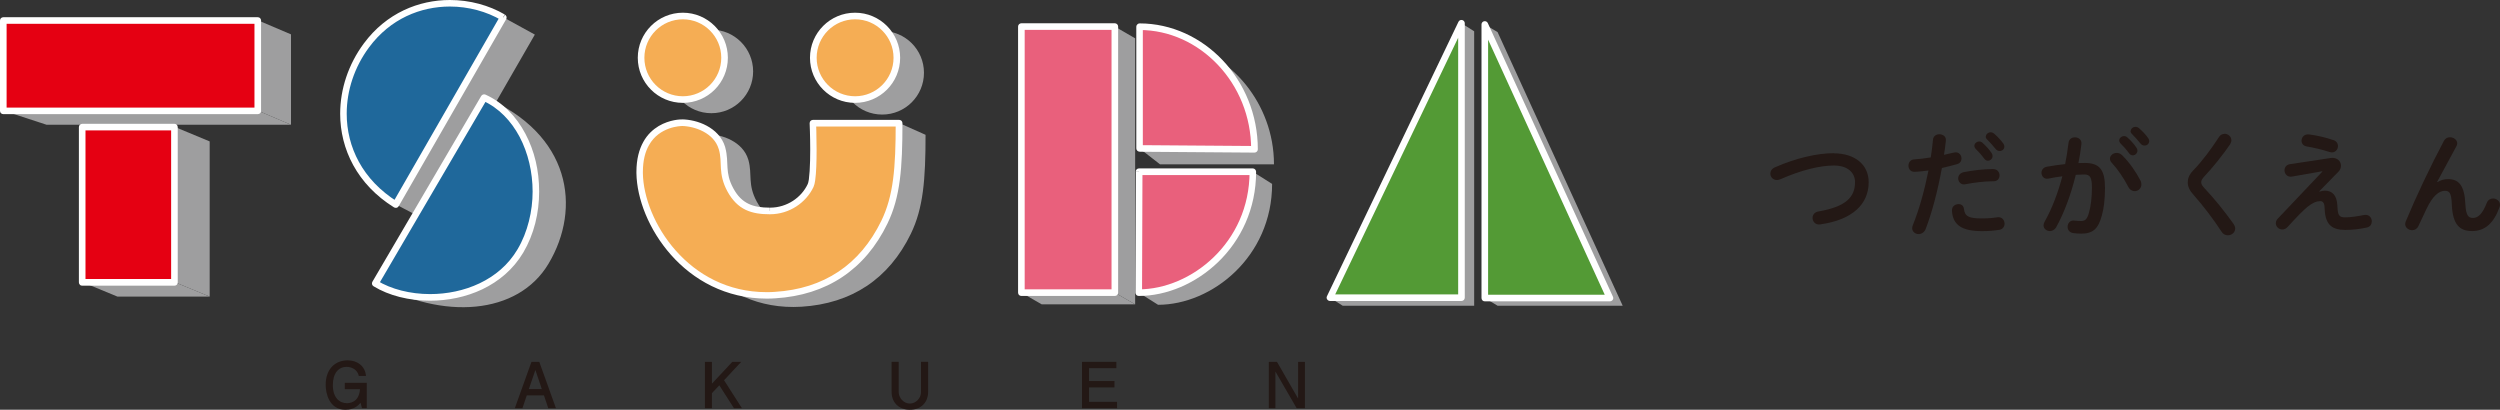 <svg xmlns="http://www.w3.org/2000/svg" id="_&#x30EC;&#x30A4;&#x30E4;&#x30FC;_2" data-name="&#x30EC;&#x30A4;&#x30E4;&#x30FC; 2" viewBox="0 0 348.28 57.08"><rect x="0" y="0" width="348.28" height="57.08" fill="#333333" stroke="none"/><defs><style>      .cls-1 {        fill: #231815;      }      .cls-2 {        fill: #fff;      }      .cls-3, .cls-4 {        fill: #e9607c;      }      .cls-4, .cls-5, .cls-6, .cls-7, .cls-8 {        fill-rule: evenodd;      }      .cls-5 {        fill: #9e9e9f;      }      .cls-9 {        fill: #e50012;      }      .cls-6 {        fill: #1f689b;      }      .cls-7 {        fill: #539a35;      }      .cls-8 {        fill: #f5ad54;      }    </style></defs><g id="_&#x30C7;&#x30B6;&#x30A4;&#x30F3;" data-name="&#x30C7;&#x30B6;&#x30A4;&#x30F3;"><g><g><path class="cls-1" d="M255.48,21.36c2.89,0,4.85,1.55,4.85,4.02,0,3.09-2.29,5.25-6.74,5.88-.68.11-1.08-.39-1.08-.91,0-.39.26-.79.81-.89,3.78-.65,5.11-1.96,5.11-4.09,0-1.24-.94-2.31-2.94-2.31s-4.59.65-7.48,1.92c-.16.06-.32.1-.47.1-.53,0-.91-.42-.91-.89,0-.34.19-.69.66-.89,2.91-1.28,5.87-1.96,8.19-1.96Z"></path><path class="cls-1" d="M266.76,23.93c-.58.05-.89-.39-.89-.84s.27-.86.82-.89c.65-.03,1.42-.13,2.29-.27.15-.89.21-1.6.31-2.49.05-.5.47-.74.89-.74.48,0,.97.32.9.9-.08.78-.16,1.36-.26,1.97.45-.1.92-.21,1.39-.32.08-.02.16-.03.24-.03.5,0,.81.42.81.86,0,.34-.19.68-.63.79-.74.21-1.45.39-2.1.53-.58,3.17-1.36,6.16-2.26,8.5-.19.48-.6.71-.99.71-.45,0-.89-.32-.89-.82,0-.15.03-.29.1-.45.89-2.2,1.6-4.77,2.17-7.59-.69.1-1.34.16-1.91.19ZM272.82,28.42c.37,0,.73.21.78.68.11,1.03.69,1.33,2.46,1.33.82,0,1.54-.06,2.18-.16.65-.1,1.02.4,1.02.89,0,.39-.24.78-.74.86-.69.11-1.5.18-2.42.18-2.78,0-4.06-.86-4.17-2.84-.03-.6.44-.92.9-.92ZM277.69,23.56c.58,0,.87.44.87.87s-.27.82-.82.82c-1.29,0-2.8.19-3.94.42-.61.13-1-.34-1-.82,0-.37.23-.74.74-.86,1.26-.26,2.86-.44,4.15-.44ZM275.05,20.32c0-.32.32-.61.68-.61.15,0,.31.05.45.18.44.39.92.9,1.26,1.41.11.15.15.29.15.44,0,.36-.31.65-.65.65-.19,0-.39-.1-.53-.31-.39-.53-.82-1-1.2-1.37-.11-.13-.16-.26-.16-.37ZM276.65,19.03c0-.32.31-.6.68-.6.16,0,.32.06.48.19.42.36.9.86,1.24,1.33.13.16.18.32.18.48,0,.36-.31.61-.65.61-.19,0-.4-.08-.57-.29-.37-.47-.82-.95-1.2-1.34-.13-.13-.18-.26-.18-.39Z"></path><path class="cls-1" d="M286.45,31.67c-.23.36-.55.52-.87.52-.47,0-.89-.32-.89-.81,0-.15.05-.32.15-.5,1.02-1.79,1.86-4.01,2.47-6.32-.66.08-1.31.19-1.92.32-.63.13-.99-.34-.99-.81,0-.37.23-.74.73-.84.82-.16,1.71-.27,2.57-.37.19-.99.36-1.99.47-2.97.06-.52.47-.76.89-.76.48,0,.97.32.91.92-.1.87-.24,1.78-.42,2.67.32-.02.61-.02.87-.02,2.07,0,2.83.94,2.83,3.47,0,1.52-.15,2.88-.44,3.86-.5,1.86-1.24,2.52-2.88,2.52-.39,0-.79-.03-1.1-.08-.55-.08-.79-.48-.79-.87,0-.48.34-.95.95-.87.31.03.55.06.89.06.57,0,.86-.18,1.13-1.13.27-.92.42-2.18.42-3.51,0-1.45-.27-1.84-1.05-1.84-.36,0-.76.02-1.2.05-.65,2.67-1.6,5.27-2.73,7.3ZM298.19,25.14c.1.19.13.39.13.55,0,.57-.45.94-.94.94-.32,0-.68-.18-.89-.61-.6-1.16-1.44-2.41-2.29-3.33-.18-.19-.26-.4-.26-.58,0-.45.45-.81.94-.81.26,0,.52.1.74.31,1.02.97,2.02,2.46,2.57,3.54ZM295.23,19.57c0-.32.32-.61.68-.61.15,0,.31.05.45.18.44.39.92.9,1.26,1.41.11.15.15.29.15.44,0,.36-.31.65-.65.65-.19,0-.39-.1-.53-.31-.39-.53-.82-1-1.2-1.37-.11-.13-.16-.26-.16-.37ZM296.83,18.27c0-.32.31-.6.68-.6.16,0,.32.06.48.19.42.36.91.86,1.24,1.33.13.16.18.32.18.48,0,.36-.31.61-.65.61-.19,0-.4-.08-.57-.29-.37-.47-.82-.95-1.2-1.34-.13-.13-.18-.26-.18-.39Z"></path><path class="cls-1" d="M309.89,18.63c.48,0,.97.37.97.91,0,.18-.06.37-.19.58-.99,1.45-2.41,3.23-3.67,4.56-.24.29-.34.45-.34.71,0,.27.13.47.39.76,1.44,1.52,2.89,3.33,4.1,5.03.16.24.24.47.24.66,0,.55-.5.94-1.02.94-.34,0-.68-.16-.9-.53-1.05-1.62-2.54-3.59-3.83-5.04-.6-.65-.86-1.21-.86-1.79,0-.53.18-1.08.76-1.68,1.24-1.26,2.59-3.1,3.59-4.65.19-.31.48-.44.76-.44Z"></path><path class="cls-1" d="M324.69,22.01c.89-.13,1.44.45,1.44,1.08,0,.27-.1.55-.32.79l-2.7,2.76.03.05c.26-.08.5-.13.73-.13,1.05,0,1.68.65,1.75,2.05l.02.34c.06,1.02.24,1.33,1.05,1.33s1.75-.15,2.6-.32c.1-.02.18-.03.27-.03.55,0,.86.45.86.9,0,.39-.21.76-.66.86-1.1.24-2.13.34-3.04.34-1.87,0-2.75-.76-2.86-2.8l-.02-.37c-.03-.6-.24-.84-.6-.84-.48,0-1.05.21-1.76.78-.58.47-1.49,1.39-2.8,2.83-.23.24-.47.34-.73.34-.48,0-.9-.39-.9-.86,0-.23.08-.47.31-.69l6.17-6.51-.02-.05-4.22.74c-.65.11-1.03-.39-1.03-.87,0-.39.23-.78.76-.86l5.67-.86ZM325.05,19.5c.45.15.66.5.66.84,0,.45-.34.89-.84.89-.11,0-.23-.02-.36-.06-.94-.31-2.15-.6-3.12-.76-.53-.08-.76-.44-.76-.81,0-.47.4-.97,1.07-.87,1.07.13,2.39.44,3.34.78Z"></path><path class="cls-1" d="M339.57,25.37c.47-.29.95-.42,1.47-.42,1.49,0,2.29.89,2.41,3.41.08,1.76.47,2,1.08,2,.73,0,1.34-.63,1.91-2.1.16-.42.52-.61.87-.61.48,0,.97.36.97.87,0,.11-.02.24-.08.39-.82,2.23-2.05,3.28-3.8,3.28s-2.71-.9-2.83-3.67c-.06-1.6-.31-1.94-.97-1.94-.86,0-1.73.79-2.52,2.44-.36.74-.82,1.73-1.18,2.5-.18.37-.52.55-.86.55-.48,0-.97-.34-.97-.86,0-.11.03-.23.08-.36,1.42-3.43,3.49-7.8,5.33-11.25.19-.34.5-.48.82-.48.52,0,1.02.36,1.02.84,0,.13-.03.26-.1.39l-2.7,4.99.03.02Z"></path></g><g><polyline class="cls-5" points="29.21 41.32 16.36 41.32 11.45 39.29 24.3 39.29 29.21 41.32"></polyline><polyline class="cls-5" points="158.14 42.4 145.12 42.4 142.29 40.77 155.31 40.77 158.14 42.4"></polyline><path class="cls-5" d="M67.46,13.52l-15.15,25.88c9.4,5.22,19.84,4.5,24.11-2.67,4.61-7.73,3.13-18.07-8.96-23.22"></path><path class="cls-5" d="M110.95,31c2.57,0,4.72-1.54,5.66-3.54.61-1.3,8.63-10.33,8.63-10.33l3.7,1.65c0,6.23-.31,10.21-2.05,13.79-3.05,6.28-8.26,9.73-15.24,10.16-11.91.73-18.75-9.9-18.86-16.98-.11-7.08,5.85-7.04,5.85-7.04,1.95,0,4.86,1.03,5.6,3.52l.03.09c.55,2-.14,3.37,1.15,5.75,1.29,2.38,3.08,2.94,5.51,2.94"></path><path class="cls-5" d="M158.64,40.77l.06-16.84h15.84l2.68,1.69c0,10.16-8.39,16.84-15.89,16.84l-2.68-1.69"></path><polyline class="cls-5" points="185.28 41.47 203.6 3.24 205.37 4.36 205.37 42.59 187.05 42.59 185.28 41.47"></polyline><polyline class="cls-5" points="208.63 4.47 206.85 3.41 206.85 41.52 208.63 42.59 226.06 42.59 208.63 4.47"></polyline><polyline class="cls-5" points="40.54 17.38 35.92 15.41 35.92 2.82 40.54 4.79 40.54 17.38"></polyline><polyline class="cls-5" points="40.54 17.38 6.49 17.38 .46 15.41 35.92 15.41 40.54 17.38"></polyline><polyline class="cls-5" points="29.21 41.32 24.3 39.29 24.3 17.66 29.21 19.7 29.21 41.32"></polyline><path class="cls-5" d="M128.72,10.14c0,3.21-2.6,5.82-5.82,5.82s-5.81-2.6-5.81-5.82,2.6-5.82,5.81-5.82,5.82,2.6,5.82,5.82"></path><path class="cls-5" d="M104.92,9.95c0,3.21-2.6,5.82-5.82,5.82s-5.82-2.61-5.82-5.82,2.6-5.82,5.82-5.82,5.82,2.61,5.82,5.82"></path><polyline class="cls-5" points="158.14 42.4 155.31 40.77 155.31 3.7 158.14 5.34 158.14 42.4"></polyline><polyline class="cls-5" points="70.1 2.4 74.51 4.82 59.55 30.79 55.12 28.46 70.1 2.4"></polyline><path class="cls-5" d="M158.75,20.67l2.85,2.22h15.88c0-8.68-6.34-15.26-11.87-16.25l-6.85,14.03"></path><path class="cls-6" d="M70.1,2.43l-14.98,26.06c-8.51-5.32-9.13-15.33-4.08-22.16,5.05-6.82,13.65-7.09,19.06-3.9"></path><path class="cls-2" d="M70.1,2.43l-.4-.23-14.98,26.06.4.23.24-.39c-4.87-3.05-7.06-7.63-7.06-12.26,0-3.24,1.08-6.5,3.11-9.24,2.98-4.02,7.2-5.68,11.25-5.69,2.62,0,5.15.7,7.2,1.91l.23-.4-.4-.23.4.23.23-.4C68.14.74,65.45,0,62.67,0c-4.3,0-8.83,1.79-11.99,6.06-2.14,2.89-3.29,6.34-3.29,9.79,0,4.92,2.36,9.84,7.5,13.04.11.06.23.09.36.06.12-.03.23-.11.29-.22l14.98-26.06c.12-.22.05-.5-.17-.62l-.23.4"></path><path class="cls-6" d="M67.44,13.6l-15.16,25.88c5.5,3.37,15.96,2.66,20.21-4.52,4.26-7.18,2.04-18.17-5.05-21.36"></path><path class="cls-2" d="M67.44,13.6l-.4-.23-15.16,25.88c-.13.22-.06.5.16.63,2.14,1.31,4.95,2.01,7.87,2.01,2.46,0,5-.5,7.29-1.59,2.28-1.09,4.3-2.77,5.69-5.1,1.51-2.55,2.22-5.54,2.22-8.51s-.65-5.66-1.91-8.05c-1.26-2.39-3.13-4.36-5.57-5.46-.21-.09-.47-.01-.59.19l.4.23-.19.42c2.22,1,3.95,2.81,5.14,5.05,1.18,2.24,1.81,4.92,1.81,7.62s-.68,5.65-2.1,8.04c-1.28,2.17-3.15,3.72-5.29,4.74-2.14,1.02-4.55,1.5-6.89,1.5-2.77,0-5.43-.68-7.39-1.88l-.24.4.4.23,15.15-25.88-.4-.23-.19.42.19-.42"></path><path class="cls-8" d="M107.25,29.39c2.57,0,4.72-1.55,5.66-3.54.61-1.3.32-8.69.32-8.69h12.01c0,6.22-.3,10.2-2.05,13.79-3.04,6.28-8.25,9.73-15.23,10.15-11.91.73-18.75-9.9-18.86-16.98-.1-7.08,5.85-7.04,5.85-7.04,1.95,0,4.86,1.02,5.61,3.51l.02.09c.55,2.01-.14,3.37,1.15,5.75,1.29,2.38,3.08,2.95,5.51,2.95"></path><path class="cls-2" d="M107.25,29.39v.46c2.76,0,5.06-1.65,6.08-3.8.11-.25.18-.54.23-.9.16-1.07.2-2.74.2-4.29,0-1.96-.07-3.71-.07-3.71l-.46.02v.46h12.01v-.46h-.46c0,6.21-.31,10.11-2,13.59-1.5,3.08-3.5,5.44-5.98,7.09-2.48,1.65-5.44,2.6-8.86,2.81-.38.03-.76.04-1.14.04-5.45,0-9.72-2.47-12.66-5.79-2.94-3.31-4.53-7.49-4.58-10.77v-.18c0-1.64.34-2.84.84-3.72.74-1.33,1.84-1.98,2.8-2.33.95-.34,1.74-.35,1.75-.35v-.45l-.11.44h.11s0-.44,0-.44l-.11.44h.11c.9.01,2.05.25,3.04.78.99.53,1.8,1.32,2.13,2.42l.44-.13-.44.13.03.09.44-.13-.44.12c.26.93.23,1.72.28,2.64.06.92.23,1.95.91,3.2.68,1.25,1.53,2.08,2.53,2.56,1.01.48,2.13.62,3.38.62v-.92c-1.18,0-2.16-.14-2.98-.54-.82-.4-1.51-1.04-2.12-2.17-.61-1.13-.74-1.97-.8-2.82-.06-.86-.02-1.75-.31-2.83h0s-.02-.09-.02-.09h0c-.42-1.4-1.44-2.36-2.58-2.97-1.14-.61-2.42-.87-3.47-.88v.46l.11-.45h-.11c-.11-.01-1.65,0-3.21.92-.78.47-1.57,1.17-2.14,2.21-.58,1.04-.96,2.41-.96,4.17v.19c.06,3.56,1.73,7.89,4.81,11.37,3.08,3.48,7.61,6.1,13.35,6.1.39,0,.79-.01,1.19-.04,3.56-.22,6.69-1.21,9.32-2.96,2.63-1.75,4.75-4.25,6.3-7.45,1.8-3.7,2.09-7.77,2.09-13.99,0-.12-.05-.24-.13-.33-.09-.08-.21-.13-.33-.13h-12.01c-.12,0-.24.05-.33.14-.09.09-.13.22-.13.34,0,0,.02.43.04,1.11.02.68.04,1.59.04,2.56,0,1.02-.02,2.09-.08,2.99-.03.45-.07.85-.11,1.17-.05.31-.11.56-.16.64-.86,1.84-2.86,3.28-5.25,3.28v.46"></path><path class="cls-4" d="M158.75,20.67V3.72c8.63,0,16.02,7.62,16.02,17.07l-16.02-.12"></path><path class="cls-2" d="M158.75,20.67h.46V3.72h-.46v.46c4.18,0,8.06,1.84,10.91,4.85,2.85,3,4.64,7.16,4.64,11.77h.46v-.46l-16.01-.12v.46s.46,0,.46,0h-.46v.46s16.01.12,16.01.12c.12,0,.24-.05.33-.13.09-.08.14-.2.14-.33,0-9.7-7.56-17.53-16.47-17.54-.12,0-.24.05-.32.14-.09.08-.14.2-.14.32v16.95c0,.26.21.46.46.46v-.46"></path><path class="cls-4" d="M158.7,23.93h15.84c0,10.16-8.39,16.84-15.9,16.84l.06-16.84"></path><path class="cls-2" d="M158.7,23.93v.46h15.84v-.46h-.46c0,4.95-2.04,9.04-5,11.9-2.95,2.86-6.82,4.48-10.44,4.48v.46h.46l.06-16.84h-.46s0,.46,0,.46v-.46h-.46s-.06,16.84-.06,16.84c0,.12.05.24.13.33.09.08.2.13.33.13,3.89,0,7.96-1.72,11.08-4.74,3.12-3.02,5.27-7.35,5.27-12.56,0-.12-.05-.24-.14-.33-.08-.09-.2-.14-.33-.14h-15.84c-.26,0-.46.2-.46.46h.46"></path><polyline class="cls-7" points="203.6 3.24 203.6 41.47 185.28 41.47 203.6 3.24"></polyline><path class="cls-2" d="M203.6,3.24h-.46v37.77h-17.13L204.01,3.44l-.41-.2h-.46.46l-.42-.2-18.32,38.23c-.07.14-.06.31.03.44.09.13.23.22.39.22h18.32c.12,0,.24-.05.33-.14.08-.09.13-.2.13-.32V3.24c0-.22-.15-.4-.36-.45-.21-.05-.42.05-.52.25l.42.2"></path><polyline class="cls-7" points="206.85 3.41 206.85 41.52 224.28 41.52 206.85 3.41"></polyline><path class="cls-2" d="M206.85,3.41h-.46v38.11c0,.12.05.24.13.33.09.09.21.13.33.13h17.43c.16,0,.3-.08.39-.21.09-.13.1-.29.03-.44L207.27,3.22c-.09-.2-.31-.31-.52-.26-.21.04-.36.23-.36.45h.46l-.42.19,17.13,37.46h-16.25V3.41h-.46l-.42.19.42-.19"></path><rect class="cls-9" x=".46" y="2.86" width="35.46" height="12.59"></rect><path class="cls-2" d="M35.92,15.45v-.46H.92V3.32h34.53v12.13h.46v-.46.46h.46V2.86c0-.12-.05-.24-.13-.33-.09-.09-.2-.13-.33-.13H.46c-.12,0-.24.05-.33.13-.08.08-.13.2-.13.33v12.59c0,.12.05.24.13.32.09.09.21.13.33.13h35.46c.12,0,.24-.05.33-.13.08-.08.13-.2.13-.32h-.46"></path><rect class="cls-9" x="11.45" y="17.7" width="12.85" height="21.63"></rect><path class="cls-2" d="M24.3,39.33v-.46h-12.39v-20.7h11.93v21.17h.46v-.46.46h.46v-21.63c0-.12-.05-.24-.13-.33-.09-.09-.2-.13-.33-.13h-12.85c-.12,0-.24.05-.32.13-.09.08-.14.21-.14.33v21.63c0,.12.05.24.14.33.08.09.2.13.32.13h12.85c.12,0,.24-.05.33-.13.09-.09.13-.21.13-.33h-.46"></path><path class="cls-8" d="M124.94,8.05c0,3.21-2.6,5.82-5.81,5.82s-5.82-2.6-5.82-5.82,2.6-5.82,5.82-5.82,5.81,2.6,5.81,5.82"></path><path class="cls-2" d="M124.94,8.05h-.46c0,1.48-.6,2.82-1.57,3.79-.97.97-2.31,1.57-3.78,1.57s-2.82-.6-3.79-1.57c-.97-.97-1.57-2.31-1.57-3.79s.6-2.82,1.57-3.79c.97-.97,2.31-1.57,3.79-1.57s2.82.6,3.78,1.57c.97.97,1.57,2.3,1.57,3.79h.92c0-3.46-2.81-6.28-6.28-6.28s-6.28,2.81-6.28,6.28,2.81,6.28,6.28,6.28,6.28-2.81,6.28-6.28h-.46"></path><path class="cls-8" d="M100.94,8.05c0,3.21-2.6,5.82-5.82,5.82s-5.82-2.6-5.82-5.82,2.61-5.82,5.82-5.82,5.82,2.6,5.82,5.82"></path><path class="cls-2" d="M100.94,8.05h-.46c0,1.48-.6,2.82-1.57,3.79-.97.97-2.31,1.57-3.78,1.57s-2.82-.6-3.79-1.57c-.97-.97-1.57-2.31-1.57-3.79s.6-2.82,1.57-3.79c.97-.97,2.31-1.57,3.79-1.57s2.82.6,3.78,1.57c.97.97,1.57,2.3,1.57,3.79h.92c0-3.46-2.81-6.28-6.27-6.28s-6.28,2.81-6.28,6.28,2.81,6.28,6.28,6.28,6.27-2.81,6.27-6.28h-.46"></path><rect class="cls-3" x="142.29" y="3.7" width="13.02" height="37.07"></rect><path class="cls-2" d="M155.31,40.77v-.46h-12.56V4.16h12.1v36.61h.46v-.46.46h.46V3.7c0-.12-.05-.24-.13-.32-.09-.09-.21-.14-.33-.14h-13.02c-.12,0-.24.05-.33.14-.09.09-.13.2-.13.32v37.07c0,.12.05.24.13.33.09.08.21.13.33.13h13.02c.12,0,.24-.05.33-.13.08-.09.13-.21.13-.33h-.46"></path><path class="cls-1" d="M50.43,56.87l-.2-.76c-.24.28-.82.97-2.12.97-2.25,0-2.74-2.3-2.74-3.46,0-2.15,1.26-3.42,3.07-3.42,1.28,0,2.42.74,2.55,2.17h-1.01c-.23-1.07-1.24-1.26-1.69-1.26-1.15,0-1.92.9-1.92,2.54,0,1.75.92,2.52,1.97,2.52.25,0,1.69-.04,1.81-1.95h-2.12v-.89h3.07v3.53h-.68"></path><path class="cls-1" d="M76.38,56.87l-.6-1.79h-2.39l-.61,1.79h-1.06l2.32-6.46h1.09l2.32,6.46h-1.06M74.58,51.56l-.9,2.64h1.8l-.89-2.64Z"></path><polyline class="cls-1" points="102.25 56.87 100.21 53.68 99.18 54.77 99.18 56.87 98.2 56.87 98.2 50.41 99.18 50.41 99.18 53.45 102.02 50.41 103.26 50.41 100.87 52.97 103.36 56.87 102.25 56.87"></polyline><path class="cls-1" d="M126.74,57.08c-1.39,0-2.53-.89-2.53-2.49v-4.19h.99v4.23c0,.74.64,1.59,1.56,1.59.8,0,1.55-.73,1.55-1.59v-4.23h.99v4.19c0,1.41-.92,2.49-2.55,2.49"></path><polyline class="cls-1" points="150.74 56.87 150.74 50.41 155.52 50.41 155.52 51.29 151.72 51.29 151.72 53.08 155.26 53.08 155.26 53.97 151.72 53.97 151.72 55.98 155.62 55.98 155.62 56.87 150.74 56.87"></polyline><polyline class="cls-1" points="180.64 56.87 177.68 51.76 177.68 56.87 176.76 56.87 176.76 50.41 177.9 50.41 180.84 55.52 180.84 50.41 181.79 50.41 181.79 56.87 180.64 56.87"></polyline></g></g></g></svg>